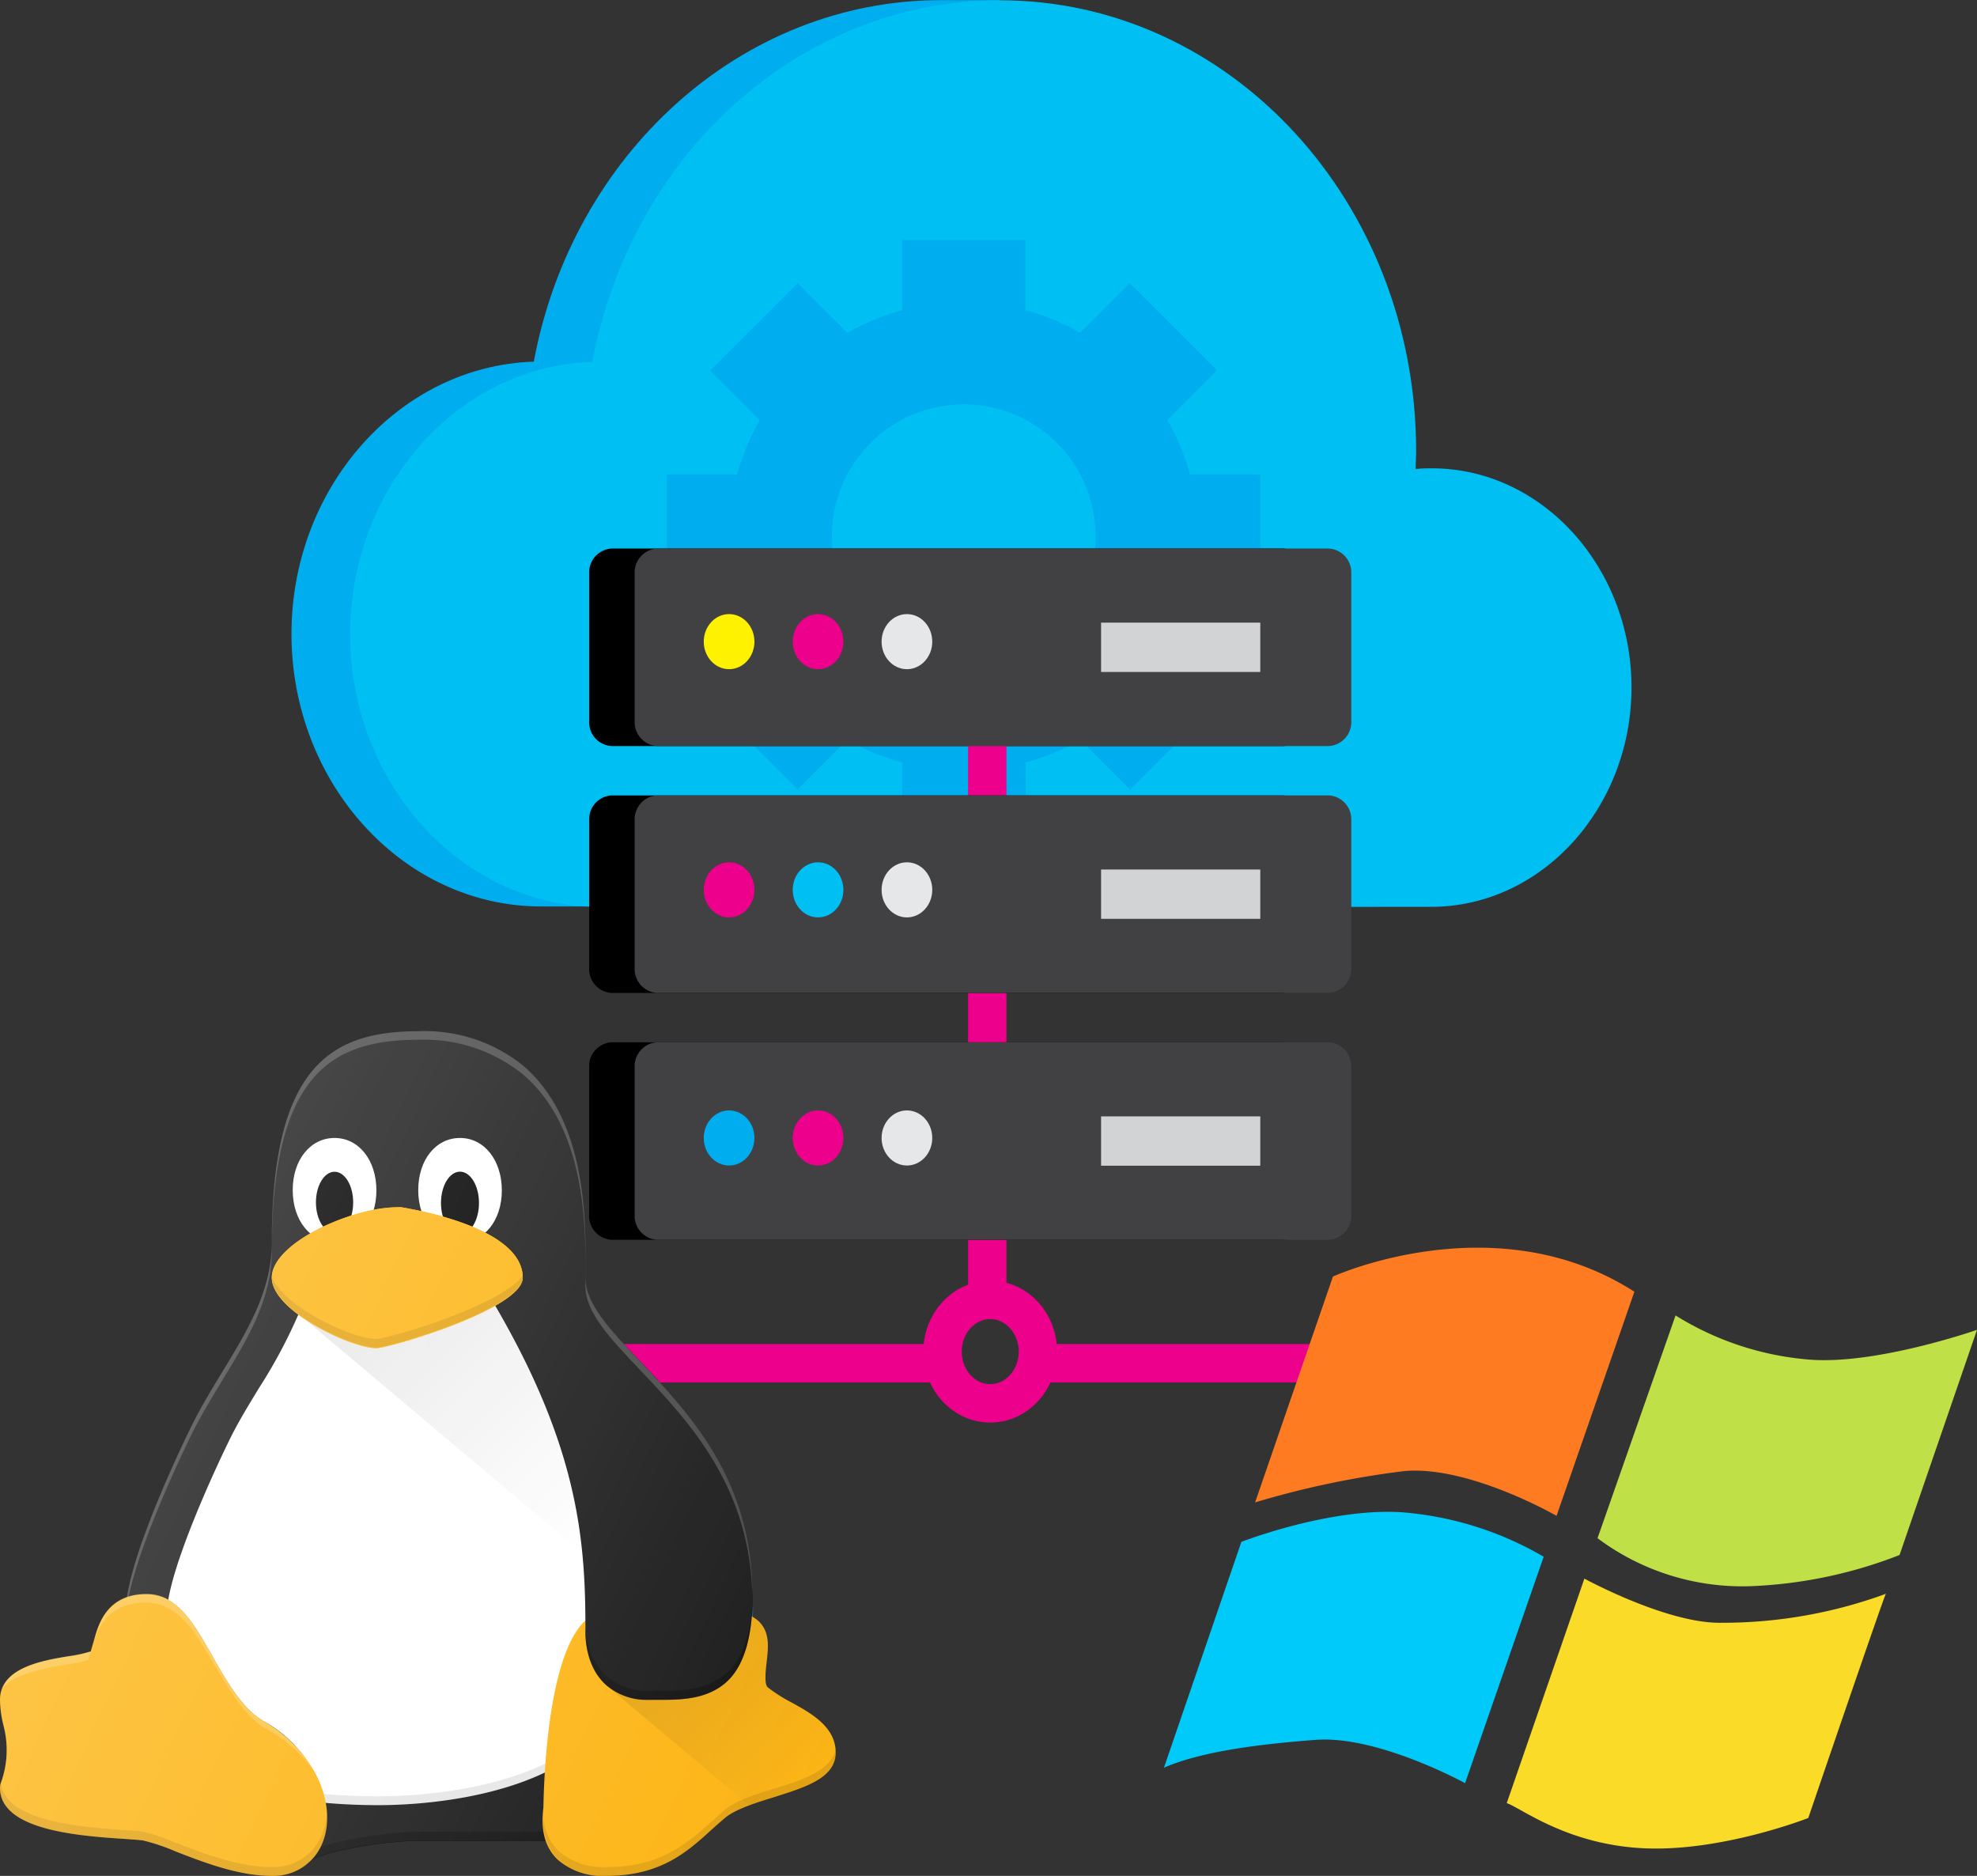 <svg xmlns="http://www.w3.org/2000/svg" xmlns:xlink="http://www.w3.org/1999/xlink" viewBox="0 0 206 195.44"><rect x="0" y="0" width="206" height="195.44" fill="#333333" stroke="none"/><defs><style>.cls-1{fill:#00aeef;}.cls-2{fill:#00c0f3;}.cls-3,.cls-5{fill:none;stroke:#ec008c;stroke-miterlimit:10;stroke-width:4px;}.cls-4{fill:#414042;}.cls-5{stroke-linecap:square;}.cls-6{fill:#fff200;}.cls-7{fill:#ec008c;}.cls-8{fill:#e6e7e8;}.cls-9{fill:#d1d3d4;}.cls-10{fill:#1a1a1a;}.cls-11,.cls-13{fill:#fff;}.cls-11{opacity:0.2;}.cls-11,.cls-14,.cls-15{isolation:isolate;}.cls-12{fill:#0099d8;}.cls-14{opacity:0.1;}.cls-15{opacity:0.3;}.cls-16{fill:#fdb515;}.cls-17{fill:url(#linear-gradient);}.cls-18{fill:url(#linear-gradient-2);}.cls-19{fill:url(#linear-gradient-3);}.cls-20{fill:#00caf9;}.cls-21{fill:#ff7b22;}.cls-22{fill:#f9db28;}.cls-23{fill:#bfe046;}</style><linearGradient id="linear-gradient" x1="44.48" y1="244.86" x2="71.69" y2="217.65" gradientTransform="matrix(1, 0, 0, -1, 0, 380)" gradientUnits="userSpaceOnUse"><stop offset="0" stop-opacity="0.1"/><stop offset="1" stop-opacity="0"/></linearGradient><linearGradient id="linear-gradient-2" x1="76.81" y1="206.5" x2="92.92" y2="190.39" xlink:href="#linear-gradient"/><linearGradient id="linear-gradient-3" x1="23.17" y1="232.6" x2="97.4" y2="197.99" gradientTransform="matrix(1, 0, 0, -1, 0, 380)" gradientUnits="userSpaceOnUse"><stop offset="0" stop-color="#fff" stop-opacity="0.2"/><stop offset="1" stop-color="#fff" stop-opacity="0"/></linearGradient></defs><title>Australian-shared-web-hosting</title><g id="Layer_1" data-name="Layer 1"><path class="cls-1" d="M151.06,52.35c-.56,0-1.11,0-1.67.09,0-.62.05-1.23.05-1.85,0-23.7-16.15-43.3-37.18-46.54l-.06-.48h-6.1c-21,0-38.48,16.18-42.48,37.67-14,.44-25.25,13.07-25.25,28.37C38.38,85.18,50,98,64.39,98h86.69c11.52,0,20.86-10.33,20.86-22.83S162.59,52.35,151.06,52.35Z" transform="translate(-8 -3.56)"/><path class="cls-2" d="M157.18,52.35c-.57,0-1.11,0-1.67.09,0-.62.05-1.23.05-1.85,0-26-19.41-47-43.35-47-21,0-38.47,16.18-42.48,37.67-14,.44-25.24,13.06-25.24,28.37,0,15.58,11.64,28.41,26,28.41h86.69C168.7,98,178,87.68,178,75.18S168.7,52.35,157.18,52.35Z" transform="translate(-8 -3.56)"/><path class="cls-1" d="M139.32,65.86V53H132a24.75,24.75,0,0,0-2.36-5.69l5.18-5.17-9.11-9.09-5.18,5.17a23.94,23.94,0,0,0-5.69-2.35V28.56H102v7.32a24.8,24.8,0,0,0-5.7,2.35l-5.18-5.17L82,42.15l5.17,5.17A24.54,24.54,0,0,0,84.8,53H77.48V65.87h7.33a24.24,24.24,0,0,0,2.36,5.68L82,76.72l9.11,9.09,5.18-5.17A24,24,0,0,0,102,83v7.29h12.88V83a24.36,24.36,0,0,0,5.7-2.35l5.18,5.17,9.11-9.09-5.18-5.17A24.36,24.36,0,0,0,132,65.84h7.31ZM108.4,73.15a13.73,13.73,0,1,1,13.75-13.72A13.74,13.74,0,0,1,108.4,73.15Z" transform="translate(-8 -3.56)"/><path d="M144.06,78.72a2.49,2.49,0,0,1-2.37,2.57H71.76a2.48,2.48,0,0,1-2.37-2.57V63.28a2.48,2.48,0,0,1,2.37-2.57h69.93a2.49,2.49,0,0,1,2.37,2.57Z" transform="translate(-8 -3.56)"/><line class="cls-3" x1="102.87" y1="67.44" x2="102.87" y2="135.6"/><path class="cls-4" d="M148.8,78.72a2.49,2.49,0,0,1-2.37,2.57H76.5a2.49,2.49,0,0,1-2.37-2.57V63.28a2.49,2.49,0,0,1,2.37-2.57h69.93a2.49,2.49,0,0,1,2.37,2.57Z" transform="translate(-8 -3.56)"/><path d="M144.06,104.44a2.49,2.49,0,0,1-2.37,2.57H71.76a2.48,2.48,0,0,1-2.37-2.57V89a2.48,2.48,0,0,1,2.37-2.57h69.93A2.49,2.49,0,0,1,144.06,89Z" transform="translate(-8 -3.56)"/><path class="cls-4" d="M148.8,104.44a2.49,2.49,0,0,1-2.37,2.57H76.5a2.49,2.49,0,0,1-2.37-2.57V89a2.49,2.49,0,0,1,2.37-2.57h69.93A2.49,2.49,0,0,1,148.8,89Z" transform="translate(-8 -3.56)"/><path d="M144.06,130.16a2.49,2.49,0,0,1-2.37,2.57H71.76a2.48,2.48,0,0,1-2.37-2.57V114.72a2.48,2.48,0,0,1,2.37-2.57h69.93a2.49,2.49,0,0,1,2.37,2.57Z" transform="translate(-8 -3.56)"/><path class="cls-4" d="M148.8,130.16a2.49,2.49,0,0,1-2.37,2.57H76.5a2.49,2.49,0,0,1-2.37-2.57V114.72a2.49,2.49,0,0,1,2.37-2.57h69.93a2.49,2.49,0,0,1,2.37,2.57Z" transform="translate(-8 -3.56)"/><line class="cls-5" x1="108.8" y1="142.03" x2="138.43" y2="142.03"/><line class="cls-5" x1="66.13" y1="142.03" x2="98.13" y2="142.03"/><ellipse class="cls-3" cx="103.18" cy="140.82" rx="4.97" ry="5.39"/><ellipse class="cls-6" cx="75.97" cy="66.85" rx="2.64" ry="2.87"/><ellipse class="cls-7" cx="85.24" cy="66.85" rx="2.64" ry="2.87"/><ellipse class="cls-8" cx="94.5" cy="66.85" rx="2.64" ry="2.87"/><ellipse class="cls-7" cx="75.97" cy="92.71" rx="2.64" ry="2.87"/><ellipse class="cls-2" cx="85.24" cy="92.71" rx="2.64" ry="2.87"/><ellipse class="cls-8" cx="94.5" cy="92.71" rx="2.64" ry="2.87"/><ellipse class="cls-1" cx="75.97" cy="118.56" rx="2.64" ry="2.87"/><ellipse class="cls-7" cx="85.24" cy="118.56" rx="2.64" ry="2.87"/><ellipse class="cls-8" cx="94.5" cy="118.56" rx="2.64" ry="2.87"/><rect class="cls-9" x="114.73" y="64.87" width="16.59" height="5.14"/><rect class="cls-9" x="114.73" y="90.59" width="16.59" height="5.14"/><rect class="cls-9" x="114.73" y="116.31" width="16.59" height="5.14"/><path class="cls-10" d="M85.05,177.11c1-1.71,1.39-4.12,1.39-7.46,0-11.9-6.52-18.78-11.76-24.3-3.17-3.34-5.67-6-5.67-8.71v-.85c0-5.07.11-15.61-6.54-21.23A16.32,16.32,0,0,0,51.58,111c-9.16,0-15.26,3.75-15.26,22,0,5-2.51,9.15-5.17,13.51-1.16,1.91-2.37,3.89-3.38,6-2,4.16-6.7,14.36-6.7,19a1.62,1.62,0,0,0,.25.85L36.74,197.1a2.24,2.24,0,0,0,1.68,1l.26,0a2.39,2.39,0,0,0,1.64-.63c1-.9,7.39-2.11,11.26-2.11H66.36a2.37,2.37,0,0,0,1.52-.52l17.9-14.67a1.63,1.63,0,0,0,0-2.59A2.27,2.27,0,0,0,85.05,177.11Z" transform="translate(-8 -3.56)"/><path class="cls-11" d="M31.15,147.39c2.66-4.35,5.17-8.47,5.17-13.5,0-18.27,6.1-22,15.26-22a16.37,16.37,0,0,1,10.89,3.59c5.81,4.92,6.49,13.59,6.54,19.08,0-5.38-.38-14.77-6.54-20A16.32,16.32,0,0,0,51.58,111c-9.16,0-15.26,3.75-15.26,22,0,5-2.51,9.15-5.17,13.51-1.16,1.91-2.37,3.89-3.38,6-2,4.16-6.7,14.36-6.7,19,0,.08.06.16.07.24.37-4.9,4.7-14.37,6.63-18.36C28.78,151.28,30,149.31,31.15,147.39Z" transform="translate(-8 -3.56)"/><path class="cls-12" d="M85.82,178.46a1.72,1.72,0,0,1,.51.82,1.61,1.61,0,0,0-.51-1.73,2,2,0,0,0-.45-.26c-.11.25-.2.52-.32.74A2.25,2.25,0,0,1,85.82,178.46Z" transform="translate(-8 -3.56)"/><path class="cls-11" d="M69,137.56c0,2.72,2.5,5.37,5.67,8.71,5.19,5.47,11.62,12.28,11.74,24,0-.21,0-.39,0-.61,0-11.9-6.52-18.78-11.76-24.3-3.16-3.33-5.66-6-5.67-8.69v.9Z" transform="translate(-8 -3.56)"/><path class="cls-12" d="M69,136.64v0c0-.63,0-1.34,0-2.11v2.09Z" transform="translate(-8 -3.56)"/><path class="cls-13" d="M69.57,172.63c0-8.93-1.49-19-9.88-33.4A46.86,46.86,0,0,1,47,143.46a15.78,15.78,0,0,1-7.89-3A53.39,53.39,0,0,1,35,148.15c-1.12,1.84-2.29,3.75-3.22,5.69-2.64,5.45-5.64,12.62-6.25,16.43,1.84,1,3.13,3.27,4.55,5.77s3.13,5.52,5.28,6.78a12.84,12.84,0,0,1,6.5,8.57c1.5.13,3.38.24,5.52.24,5.32,0,12.52-.91,17.86-3.63C65.56,183.14,66.58,175.36,69.57,172.63Z" transform="translate(-8 -3.56)"/><path class="cls-12" d="M86.42,170.26a14.87,14.87,0,0,1-1.37,6.85,3.3,3.3,0,0,1,.32.18,17.1,17.1,0,0,0,1.07-6.72C86.44,170.46,86.42,170.37,86.42,170.26Z" transform="translate(-8 -3.56)"/><path class="cls-14" d="M41.89,191.39c1.5.13,3.38.24,5.52.24,5.32,0,12.52-.91,17.86-3.63v-.92c-5.34,2.72-12.54,3.63-17.86,3.63-2.14,0-4.35-.12-5.85-.25" transform="translate(-8 -3.56)"/><path class="cls-15" d="M67.89,193.9a2.4,2.4,0,0,1-1.52.51H51.59c-3.87,0-10.29,1.21-11.26,2.12a2.41,2.41,0,0,1-1.64.62l-.26,0a2.2,2.2,0,0,1-1.67-.95L21.34,171.42a1.48,1.48,0,0,1-.18-.61c0,.22-.07.48-.07.68a1.53,1.53,0,0,0,.25.85L36.76,197.1a2.2,2.2,0,0,0,1.67,1l.26,0a2.38,2.38,0,0,0,1.64-.63c1-.9,7.39-2.11,11.26-2.11H66.37a2.35,2.35,0,0,0,1.52-.52l17.9-14.67a1.62,1.62,0,0,0,.56-1.78,1.74,1.74,0,0,1-.56.86Z" transform="translate(-8 -3.56)"/><path class="cls-16" d="M90.47,180.93A16.16,16.16,0,0,1,88,179.36c-.39-.32-.21-1.82-.12-2.63.18-1.54.37-3.14-.86-4.29a3.92,3.92,0,0,0-2.74-.95,1.94,1.94,0,0,0-2.07,1.76s0,.05,0,.07H73.37a2,2,0,0,0-2.18-1.83c-6.47,0-6.54,20-6.57,20.41-.12,1.09-.4,3.66,1.55,5.46a7.14,7.14,0,0,0,5,1.64c5.65,0,8.39-2.45,11-4.83.44-.4.9-.8,1.38-1.21,1.11-.93,3.27-1.59,5.17-2.18,3.13-1,6.36-1.95,6.36-4.62S92.56,182.08,90.47,180.93Z" transform="translate(-8 -3.56)"/><path class="cls-16" d="M35.39,182.82c-2.15-1.26-3.81-4.19-5.28-6.78-1.95-3.43-3.63-6.39-6.86-6.39-4.07,0-5,3.09-5.44,4.75-.13.45-.33,1.14-.35,1.22a14.42,14.42,0,0,1-2.35.51c-2.66.44-7.11,1.18-7.11,4.53a11.86,11.86,0,0,0,.36,2.66,10,10,0,0,1-.29,6.05,1.47,1.47,0,0,0-.07.46c0,4.41,8.14,5,13,5.32.81.06,1.48.1,1.91.16a21.42,21.42,0,0,1,3.43,1.16c2.91,1.13,6.52,2.53,10,2.53a5.46,5.46,0,0,0,5.33-3.62C43,191.84,41.23,186.24,35.39,182.82Z" transform="translate(-8 -3.56)"/><path class="cls-11" d="M14.77,177a14.22,14.22,0,0,0,2.42-.5c0-.08.23-.77.37-1.23.49-1.65,1.41-4.74,5.63-4.74,3.34,0,5.08,3,7.09,6.39,1.52,2.59,3.25,5.52,5.47,6.78a14.87,14.87,0,0,1,5,4.43,14,14,0,0,0-5.33-5.35c-2.15-1.26-3.81-4.19-5.28-6.78-1.95-3.43-3.63-6.39-6.86-6.39-4.07,0-5,3.09-5.44,4.75-.13.45-.33,1.14-.35,1.22a14.42,14.42,0,0,1-2.35.51c-2.31.38-6,1-6.89,3.34C9.67,177.87,12.73,177.37,14.77,177Z" transform="translate(-8 -3.56)"/><path class="cls-10" d="M84.26,167.82a2.42,2.42,0,0,0-1.12.3l-14.55-20a90.39,90.39,0,0,0-6.36-12.28,2.4,2.4,0,0,0-2.94-.79,1.7,1.7,0,0,0-.93,2.47C68.19,153.57,69,163.62,69,173.22c0,.39-.18,3.82,2.17,5.91a6.42,6.42,0,0,0,4.36,1.53h1.51c2.22,0,4.62-.15,6.49-1.71s2.9-4.54,2.9-9.31A2,2,0,0,0,84.26,167.82Z" transform="translate(-8 -3.56)"/><path class="cls-15" d="M83.54,178c-1.87,1.57-4.27,1.71-6.49,1.71H75.54a6.42,6.42,0,0,1-4.36-1.53A7.31,7.31,0,0,1,69,173.1v.12c0,.39-.18,3.82,2.17,5.91a6.42,6.42,0,0,0,4.36,1.53h1.51c2.22,0,4.62-.15,6.49-1.71s2.9-4.54,2.9-9.31c0-.05,0-.1,0-.16C86.3,173.77,85.43,176.47,83.54,178Z" transform="translate(-8 -3.56)"/><path class="cls-13" d="M55.93,122.12c-2.52,0-4.35,2.28-4.35,5.43S53.41,133,55.93,133s4.36-2.28,4.36-5.42S58.46,122.12,55.93,122.12Z" transform="translate(-8 -3.56)"/><ellipse cx="47.93" cy="125.33" rx="1.98" ry="3.26"/><path class="cls-13" d="M42.86,122.12c-2.52,0-4.36,2.28-4.36,5.43S40.34,133,42.86,133s4.36-2.28,4.36-5.42S45.39,122.12,42.86,122.12Z" transform="translate(-8 -3.56)"/><path class="cls-17" d="M59.43,139.36A47.42,47.42,0,0,1,47,143.46a15.78,15.78,0,0,1-7.89-3l29.55,24.88C68,158.28,65.75,150.2,59.43,139.36Z" transform="translate(-8 -3.56)"/><ellipse cx="34.86" cy="125.27" rx="1.94" ry="3.19"/><path class="cls-16" d="M49.83,129.34a3.13,3.13,0,0,0-.43,0c-4.69,0-13.08,3.7-13.08,7.34,0,3.44,8.25,7.34,10.9,7.34,1.29,0,15.25-4.08,15.25-7.34C62.47,131.84,52.79,129.84,49.83,129.34Z" transform="translate(-8 -3.56)"/><path class="cls-16" d="M49.83,129.34a3.13,3.13,0,0,0-.43,0c-4.69,0-13.08,3.7-13.08,7.34,0,3.44,8.25,7.34,10.9,7.34,1.29,0,15.25-4.08,15.25-7.34C62.47,131.84,52.79,129.84,49.83,129.34Z" transform="translate(-8 -3.56)"/><path class="cls-14" d="M88.79,189.87c-1.9.58-4.06,1.24-5.17,2.17-.48.41-.94.82-1.38,1.22-2.66,2.37-5.4,4.82-11,4.82a7.14,7.14,0,0,1-5-1.64,5.18,5.18,0,0,1-1.6-3.86,5.64,5.64,0,0,0,1.6,4.78,7.14,7.14,0,0,0,5,1.64c5.65,0,8.39-2.45,11-4.83.44-.4.9-.8,1.38-1.21,1.11-.93,3.27-1.59,5.17-2.18,3.13-1,6.36-1.95,6.36-4.62a3.59,3.59,0,0,0-.08-.35C94.63,188,91.68,189,88.79,189.87Z" transform="translate(-8 -3.56)"/><path class="cls-14" d="M41.65,194.46a5.46,5.46,0,0,1-5.33,3.62c-3.46,0-7.07-1.4-10-2.53a22.5,22.5,0,0,0-3.43-1.16c-.43-.06-1.1-.1-1.91-.16-4.71-.33-12.42-.9-12.91-4.94,0,0,0,.05,0,.08a1.47,1.47,0,0,0-.07.46c0,4.41,8.14,5,13,5.32.81.06,1.48.1,1.91.16a21.42,21.42,0,0,1,3.43,1.16c2.91,1.13,6.52,2.53,10,2.53a5.46,5.46,0,0,0,5.33-3.62,7.25,7.25,0,0,0,.38-3.13A7.11,7.11,0,0,1,41.65,194.46Z" transform="translate(-8 -3.56)"/><path class="cls-14" d="M47.17,143.06c-2.44,0-9.46-3.23-10.84-6.44v0c0,3.44,8.25,7.34,10.9,7.34,1.29,0,15.25-4.08,15.25-7.34a1.46,1.46,0,0,0,0-.2C60.35,139.58,48.37,143.06,47.17,143.06Z" transform="translate(-8 -3.56)"/><path class="cls-18" d="M90.47,180.93A16.16,16.16,0,0,1,88,179.36c-.39-.32-.21-1.82-.12-2.63.18-1.54.37-3.14-.86-4.29a2.47,2.47,0,0,0-.69-.41c-.27,3.33-1.13,5.56-2.77,6.93-1.87,1.56-4.27,1.71-6.49,1.71H75.54a6.42,6.42,0,0,1-4.36-1.53l14.9,12.55c.87-.33,1.82-.62,2.71-.9,3.13-1,6.36-1.95,6.36-4.62S92.56,182.08,90.47,180.93Z" transform="translate(-8 -3.56)"/><path class="cls-19" d="M90.47,180.93A16.16,16.16,0,0,1,88,179.36c-.39-.32-.21-1.82-.12-2.63.18-1.54.37-3.14-.86-4.29a4.6,4.6,0,0,0-.65-.41c.06-.73.09-1.52.09-2.38,0-11.9-6.52-18.78-11.76-24.3-3.17-3.34-5.67-6-5.67-8.71v-.85c0-5.07.11-15.61-6.54-21.23A16.32,16.32,0,0,0,51.58,111c-9.16,0-15.26,3.75-15.26,22,0,5-2.51,9.15-5.17,13.51-1.16,1.91-2.37,3.89-3.38,6C25.94,156.23,22,164.93,21.23,170c-2.36.84-3,3.06-3.42,4.4-.13.45-.33,1.14-.35,1.22a14.42,14.42,0,0,1-2.35.51c-2.66.44-7.11,1.18-7.11,4.53a11.86,11.86,0,0,0,.36,2.66,10,10,0,0,1-.29,6.05,1.47,1.47,0,0,0-.07.46c0,4.41,8.14,5,13,5.32.81.06,1.48.1,1.91.16a21.42,21.42,0,0,1,3.43,1.16c2.91,1.13,6.52,2.53,10,2.53a5.56,5.56,0,0,0,3.76-1.41,1.2,1.2,0,0,0,.24-.15c1-.9,7.39-2.11,11.26-2.11H64.91a4.68,4.68,0,0,0,1.26,2,7.14,7.14,0,0,0,5,1.64c5.65,0,8.39-2.45,11-4.83.44-.4.9-.8,1.38-1.21,1.11-.93,3.27-1.59,5.17-2.18,3.13-1,6.36-1.95,6.36-4.62S92.56,182.08,90.47,180.93Z" transform="translate(-8 -3.56)"/></g><g id="Windows_alt" data-name="Windows alt"><path class="cls-20" d="M168.85,165.75l-8.19,23.59s-9.1-5-15.57-4.51-12.07,1.28-15.81,2.9l8.07-23.53s9.09-3.54,16.63-3.09A34.67,34.67,0,0,1,168.85,165.75Z" transform="translate(-8 -3.56)"/><path class="cls-21" d="M170.19,161.49l8.11-23.35c-14.48-9.3-31.41-1.58-31.41-1.58l-8.11,23.53a92.87,92.87,0,0,1,15.6-3.27C161.12,156.26,170.19,161.49,170.19,161.49Z" transform="translate(-8 -3.56)"/><path class="cls-22" d="M187.39,172.63c-5.66.12-14.3-4.6-14.3-4.6L165,191.42c1.48.49,6.33,4.37,14.42,4.71s17-3.16,17-3.16,7.85-23,8.09-23.38l-.16.08A49.52,49.52,0,0,1,187.39,172.63Z" transform="translate(-8 -3.56)"/><path class="cls-20" d="M182.43,145.47h0Z" transform="translate(-8 -3.56)"/><path class="cls-23" d="M196.28,145.19a31,31,0,0,1-13.69-4.58l-8.13,23.21a25.2,25.2,0,0,0,15.89,5,47.56,47.56,0,0,0,15.58-3.25L214,142.11S203.29,145.86,196.28,145.19Z" transform="translate(-8 -3.56)"/></g></svg>